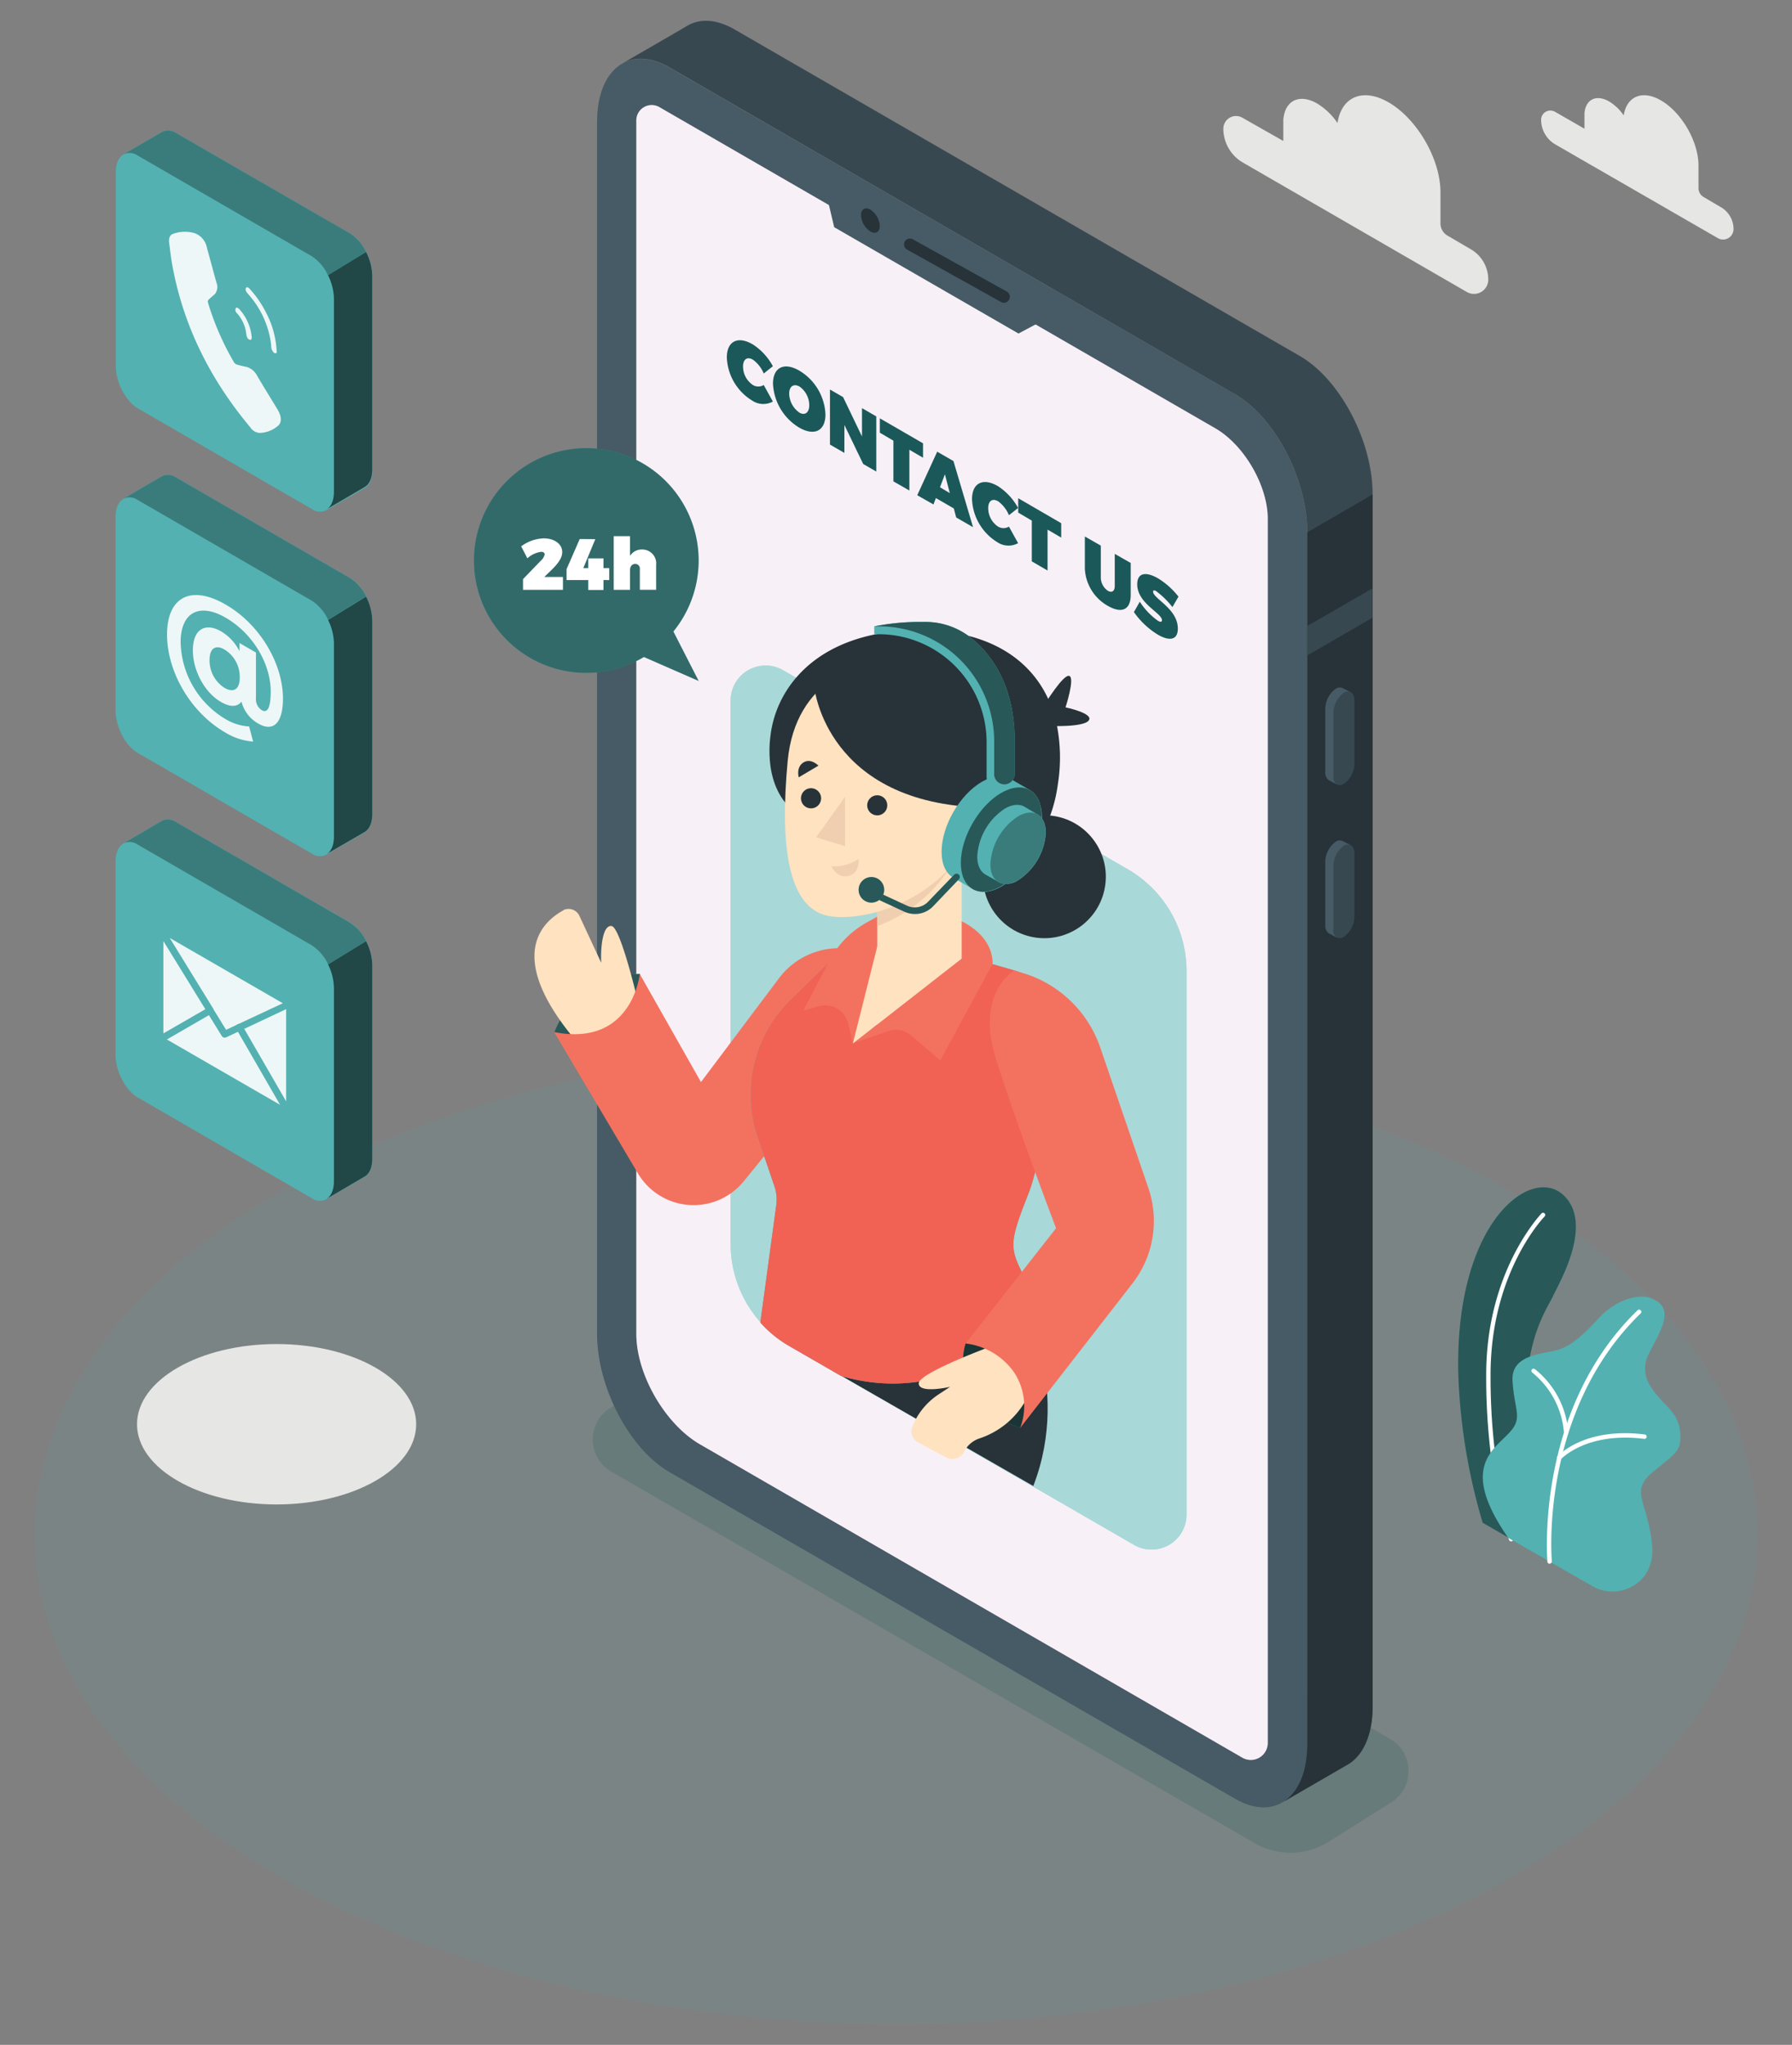 <svg id="Layer_1" data-name="Layer 1" xmlns="http://www.w3.org/2000/svg" viewBox="0 0 448.84 512"><rect x="0" y="0" width="448.84" height="512" fill="#808080" stroke="none"/><defs><style>.cls-1{opacity:0.1;}.cls-2{fill:#53b1b1;}.cls-12,.cls-3{fill:#1b5859;}.cls-3{opacity:0.2;}.cls-4{fill:#e6e6e5;}.cls-13,.cls-19,.cls-20,.cls-21,.cls-5{fill:#010101;}.cls-14,.cls-5{opacity:0.5;}.cls-11,.cls-13,.cls-14,.cls-19,.cls-20,.cls-21,.cls-5{isolation:isolate;}.cls-11,.cls-14,.cls-6{fill:#fff;}.cls-7{fill:#465b65;}.cls-8{fill:#384850;}.cls-9{fill:#273339;}.cls-10{fill:#ac6dad;}.cls-11,.cls-22{opacity:0.9;}.cls-13{opacity:0.4;}.cls-15{fill:#ffe2c0;}.cls-16{fill:#f3725f;}.cls-17{fill:#f16254;}.cls-18{fill:#efcfb0;}.cls-19{opacity:0.3;}.cls-20{opacity:0.7;}.cls-21{opacity:0.6;}</style></defs><title>website hrms images</title><g id="freepik--Floor--inject-61" class="cls-1"><ellipse class="cls-2" cx="224.42" cy="384.19" rx="215.82" ry="122.6"/></g><g id="freepik--Shadows--inject-61"><path class="cls-3" d="M314.23,461.49l-161.1-93a9.31,9.31,0,0,1,0-16.13l15.89-10a18.05,18.05,0,0,1,18,0l161.12,93a9.3,9.3,0,0,1,3.42,12.71,9.2,9.2,0,0,1-3.42,3.42l-15.89,10A18,18,0,0,1,314.23,461.49Z"/><ellipse class="cls-4" cx="69.28" cy="356.61" rx="34.96" ry="20.08"/></g><g id="freepik--Plants--inject-61"><path class="cls-2" d="M371.36,381.28l15.33,8.82s-7.83-24.61-3.65-49.42c1.57-9.37,5-14,6.14-16.54s10.35-18,2.19-25.1-27.14,7.18-26.11,45.37A148.23,148.23,0,0,0,371.36,381.28Z"/><path class="cls-5" d="M371.36,381.28l15.33,8.82s-7.83-24.61-3.65-49.42c1.57-9.37,5-14,6.14-16.54s10.35-18,2.19-25.1-27.14,7.18-26.11,45.37A148.23,148.23,0,0,0,371.36,381.28Z"/><path class="cls-6" d="M378.49,385.93a.54.54,0,0,1-.51-.35c-.06-.17-5.92-16.18-5.73-41.92S386,304,386.09,303.82a.55.55,0,0,1,.78,0h0a.54.54,0,0,1,0,.77h0c-.13.14-13.34,13.7-13.53,39.08s5.6,41.38,5.67,41.54a.56.56,0,0,1-.33.7Z"/><path class="cls-2" d="M377.76,385.05l21,12.05a10.08,10.08,0,0,0,13.38-2.88,10.94,10.94,0,0,0,1.66-7.28c-1-10.89-5.74-13.4.05-18.25s7.31-5.19,7-9.86-3.52-6.7-5-8.54-5.69-5.7-2.85-11.39,6.74-11.21.85-13.73c-3.52-1.51-9.38.51-13.23,4.69s-7,7.2-10.73,8.21-11.38,1.17-11.05,7.53,2,8.54.51,11.38C376.41,362.28,364,365.29,377.76,385.05Z"/><path class="cls-6" d="M388.12,391.54a.58.58,0,0,1-.55-.51c0-.37-3.22-38,22.63-63a.55.55,0,0,1,.77.08.53.53,0,0,1,0,.71c-25.47,24.66-22.32,61.72-22.28,62.09a.55.55,0,0,1-.5.59Z"/><path class="cls-6" d="M392.27,359.18a.55.55,0,0,1-.55-.5,21.5,21.5,0,0,0-7.92-15,.54.54,0,0,1-.13-.76h0a.54.54,0,0,1,.75-.13h0a22.32,22.32,0,0,1,8.39,15.87.55.55,0,0,1-.51.6Z"/><path class="cls-6" d="M390.48,365.63a.53.53,0,0,1-.36-.13.56.56,0,0,1-.05-.78c.26-.3,6.73-7.44,21.9-5.55a.55.55,0,0,1,.47.61.56.56,0,0,1-.61.49c-14.57-1.83-20.89,5.11-20.95,5.18A.55.55,0,0,1,390.48,365.63Z"/></g><g id="freepik--Device--inject-61"><path class="cls-7" d="M309.33,450.37l-141.69-81.8c-10-5.77-18.1-21.26-18.1-34.59V30.59c0-13.32,8.1-19.45,18.1-13.68L309.33,98.72c10,5.77,18.1,21.26,18.1,34.59V436.69C327.43,450,319.32,456.14,309.33,450.37Z"/><path class="cls-8" d="M325.64,89.18,184,7.38c-4.27-2.47-8.19-2.75-11.29-1.24h0a9.27,9.27,0,0,0-1.1.64L155.68,16c3.2-1.92,7.38-1.78,12,.87L309.34,98.7c10,5.77,18.1,21.26,18.1,34.59V436.67c0,7.05-2.27,12.05-5.88,14.41L337.23,442h0c4-2.12,6.57-7.33,6.57-14.78V123.79C343.8,110.44,335.64,95,325.64,89.18Z"/><path class="cls-9" d="M327.43,133.29V436.67c0,7.05-2.27,12.05-5.88,14.41L337.23,442h0c4-2.12,6.57-7.33,6.57-14.78V123.79l-16.32,9.47Z"/><polygon class="cls-8" points="343.75 147.33 327.43 156.75 327.43 164.11 343.75 154.68 343.75 147.33"/><path class="cls-8" d="M336.6,196.27h0c-1.46.85-2.64-.05-2.64-2V178.45a6.34,6.34,0,0,1,2.64-5h0c1.45-.84,2.64,0,2.64,2v15.82A6.33,6.33,0,0,1,336.6,196.27Z"/><path class="cls-7" d="M334,194.32V178.45a6.34,6.34,0,0,1,2.64-5,1.67,1.67,0,0,1,1.66-.15h0l-2-1h0a1.74,1.74,0,0,0-1.71.13,6.38,6.38,0,0,0-2.65,5v15.82a2.36,2.36,0,0,0,.9,2.11h0l2.07,1.1h0A2.28,2.28,0,0,1,334,194.32Z"/><path class="cls-8" d="M336.6,234.57h0c-1.46.85-2.64,0-2.64-2V216.76a6.33,6.33,0,0,1,2.64-5h0c1.45-.85,2.64,0,2.64,2v15.82A6.31,6.31,0,0,1,336.6,234.57Z"/><path class="cls-7" d="M334,232.58V216.76a6.33,6.33,0,0,1,2.64-5,1.7,1.7,0,0,1,1.66-.16h0l-2-1h0a1.69,1.69,0,0,0-1.71.13,6.31,6.31,0,0,0-2.65,5v15.86a2.35,2.35,0,0,0,.9,2.12h0l2.07,1.09h0A2.26,2.26,0,0,1,334,232.58Z"/><path class="cls-10" d="M304.37,107.23,165.15,26.82a3.85,3.85,0,0,0-5.77,3.28V334c0,10.14,7.2,22.6,16,27.67L311.18,440.1a4.24,4.24,0,0,0,6.35-3.67V130C317.58,121.68,311.65,111.41,304.37,107.23Z"/><path class="cls-11" d="M304.37,107.23,165.15,26.82a3.85,3.85,0,0,0-5.77,3.28V334c0,10.14,7.2,22.6,16,27.67L311.18,440.1a4.24,4.24,0,0,0,6.35-3.67V130C317.58,121.68,311.65,111.41,304.37,107.23Z"/><polygon class="cls-7" points="206.79 47.81 208.94 56.89 255.1 83.51 263.07 79.26 206.79 47.81"/><path class="cls-9" d="M220.36,56.59c0,1.51-1.1,2.11-2.37,1.36a5.2,5.2,0,0,1-2.33-4.09c0-1.5,1.09-2.12,2.36-1.36A5.21,5.21,0,0,1,220.36,56.59Z"/><path class="cls-9" d="M251.45,75.81a1.64,1.64,0,0,1-.72-.19L227.16,62.48a1.48,1.48,0,0,1,1.43-2.59L252.17,73a1.47,1.47,0,0,1,.58,2A1.48,1.48,0,0,1,251.45,75.81Z"/><path class="cls-12" d="M188.58,90.06c-1.43-.84-2.47-.11-2.47,1.72a5.57,5.57,0,0,0,2.47,4.62,2.64,2.64,0,0,0,2.71,0l2.29,4.14a5,5,0,0,1-5.2-.25,13.24,13.24,0,0,1-6.33-10.78c0-4.06,2.72-5.48,6.48-3.29a14.85,14.85,0,0,1,5.05,5.48l-2.29,1.82A8,8,0,0,0,188.58,90.06Z"/><path class="cls-12" d="M206.75,103.78c0,4.1-2.77,5.48-6.57,3.29a13.56,13.56,0,0,1-6.57-11c0-4.09,2.77-5.47,6.57-3.28A13.42,13.42,0,0,1,206.75,103.78Zm-9.08-5.22a5.94,5.94,0,0,0,2.57,4.76c1.36.79,2.45,0,2.45-1.86a5.74,5.74,0,0,0-2.45-4.68C198.86,96,197.67,96.66,197.67,98.56Z"/><path class="cls-12" d="M211.17,99.43l4.73,9.86v-7.1l3.58,2.07v13.81l-3.28-1.9-4.71-9.77v7l-3.61-2.08V97.53Z"/><path class="cls-12" d="M231.19,111v3.61l-3.42-2v10.21l-4-2.29V110.34l-3.4-2v-3.6Z"/><path class="cls-12" d="M238.9,127.31l-4.49-2.6-.61,1.6L229.74,124l5-10.9,4.07,2.34L243.72,132l-4.22-2.43Zm-1-3.84-1.23-4.72L235.44,122Z"/><path class="cls-12" d="M250,125.51c-1.44-.82-2.48-.11-2.48,1.73a5.54,5.54,0,0,0,2.48,4.62,2.64,2.64,0,0,0,2.71,0L255,136a5,5,0,0,1-5.21-.25A13.25,13.25,0,0,1,243.46,125c0-4.06,2.73-5.47,6.48-3.28a15,15,0,0,1,5.06,5.47L252.71,129A8.27,8.27,0,0,0,250,125.51Z"/><path class="cls-12" d="M265.8,131v3.61l-3.42-2v10.24l-3.95-2.29V130.35l-3.4-2v-3.6Z"/><path class="cls-12" d="M277.49,147.93c1,.56,1.72.12,1.72-1.25v-8l4,2.28v8c0,3.67-2.19,4.76-5.69,2.76a11.28,11.28,0,0,1-5.8-9.39v-8l4,2.29v8A4.06,4.06,0,0,0,277.49,147.93Z"/><path class="cls-12" d="M289.56,148c-.45-.25-.74-.26-.74.16,0,1.73,6.19,4.22,6.19,9.23,0,3.07-2.33,3.08-5,1.52a20,20,0,0,1-6-5.66l1.47-2.59a17.44,17.44,0,0,0,4.56,4.78c.58.34,1,.34,1-.15,0-1.8-6.2-4.19-6.2-9,0-2.76,2-3.29,5.13-1.53a19.16,19.16,0,0,1,5.2,4.63L293.66,152A21.58,21.58,0,0,0,289.56,148Z"/></g><g id="freepik--speech-bubble--inject-61"><path class="cls-2" d="M168.66,158.12a28.14,28.14,0,1,0-7.38,6.38l13.71,6Z"/><path class="cls-13" d="M168.66,158.12a28.14,28.14,0,1,0-7.38,6.38l13.71,6Z"/><path class="cls-6" d="M136.42,138.84c0-.43-.31-.67-.87-.67a6.31,6.31,0,0,0-3.46,1.63l-1.55-3a9.89,9.89,0,0,1,5.66-2c2.63,0,4.62,1.38,4.62,3.44,0,1.46-1.09,2.88-2.5,4.29l-2,1.94H141v3.22H131V145l4.44-4.59A3.08,3.08,0,0,0,136.42,138.84Z"/><path class="cls-6" d="M149.1,135l-3,7.25h1.24v-2.44h3.81v2.44h1.44v3h-1.44v2.47h-3.81v-2.47h-5.43V142.5l3.29-7.53Z"/><path class="cls-6" d="M164.34,141.36v6.32h-4.08v-5.15a1.19,1.19,0,0,0-1-1.34h-.16c-.8,0-1.3.63-1.3,1.59v4.91h-4.08V134.25h4.08v4.94a3.42,3.42,0,0,1,3-1.6,3.47,3.47,0,0,1,3.56,3.38C164.35,141.1,164.35,141.23,164.34,141.36Z"/></g><g id="freepik--Character--inject-61"><path class="cls-2" d="M297.19,243.13V379.21a8.76,8.76,0,0,1-13.14,7.61l-73.3-42.33-13-7.49A29.5,29.5,0,0,1,183,311.52V175.42a8.76,8.76,0,0,1,13.14-7.6l86.31,49.82A29.43,29.43,0,0,1,297.19,243.13Z"/><path class="cls-14" d="M297.19,243.13V379.21a8.76,8.76,0,0,1-13.14,7.61l-73.3-42.33-13-7.49A29.5,29.5,0,0,1,183,311.52V175.42a8.76,8.76,0,0,1,13.14-7.6l86.31,49.82A29.43,29.43,0,0,1,297.19,243.13Z"/><path class="cls-9" d="M255,323.65s13.72,22.76,3.81,48.42l-48.06-27.58Z"/><circle class="cls-9" cx="261.58" cy="219.52" r="15.39" transform="translate(11.74 452.31) rotate(-82.98)"/><path class="cls-9" d="M261.66,176.35s4.72-7.67,6.17-7.11-.95,7.87-.95,7.87,7.15,1.49,5.82,3.28-10.05,1.37-10.05,1.37Z"/><path class="cls-9" d="M265,196.11c-3.29,24.69-24.1,24.69-24.1,24.69l-43.59-19.19s-3.29-2.88-4.29-9.5a28.67,28.67,0,0,1,0-8.17v-.08c1.39-10.38,9.15-21.54,26.06-25a55.32,55.32,0,0,1,11.26-1.09,50.15,50.15,0,0,1,5.48.27c13.14,1.29,22.35,7.43,26.74,17a30.1,30.1,0,0,1,2.19,6.73A42.36,42.36,0,0,1,265,196.11Z"/><path class="cls-2" d="M160.29,243.86s-15.47-.53-21.43,14.55c0,0,6.57,4.43,15.19,0S160.29,243.86,160.29,243.86Z"/><path class="cls-5" d="M160.29,243.86s-15.47-.53-21.43,14.55c0,0,6.57,4.43,15.19,0S160.29,243.86,160.29,243.86Z"/><path class="cls-15" d="M159.86,251.12s-4.39-19-6.7-19.26-2.76,5.8-2.57,9.21l-5.48-11.79a3,3,0,0,0-4-1.4L141,228c-5.48,3-15.09,12.17,5.17,34.81Z"/><path class="cls-16" d="M215.93,238l-3.28-.43a18.83,18.83,0,0,0-17.53,7.36l-19.55,26-15.33-27.06s-1.84,18.4-21.44,14.55l21,35.41a16.2,16.2,0,0,0,26.49,1.94l18-22.14Z"/><path class="cls-2" d="M257.66,298.69c-4.38,11.11-4.86,13.28-2.19,18.83a70.85,70.85,0,0,1,4.38,12.75s-20.3,22.76-49.21,14.24l-13-7.5a28.88,28.88,0,0,1-7.2-5.87l4-29.48a10.3,10.3,0,0,0-.46-4.61l-4.15-12.17A33.23,33.23,0,0,1,198,250.37L212,236.73l36.65,4.69L254.1,243a15.49,15.49,0,0,1,11,17.05C263.35,273,260.41,291.71,257.66,298.69Z"/><path class="cls-17" d="M257.66,298.69c-4.38,11.11-4.86,13.28-2.19,18.83a70.85,70.85,0,0,1,4.38,12.75s-20.3,22.76-49.21,14.24l-13-7.5a28.88,28.88,0,0,1-7.2-5.87l4-29.48a10.3,10.3,0,0,0-.46-4.61l-4.15-12.17A33.23,33.23,0,0,1,198,250.37L212,236.73l36.65,4.69L254.1,243a15.49,15.49,0,0,1,11,17.05C263.35,273,260.41,291.71,257.66,298.69Z"/><path class="cls-16" d="M235.56,265.52l-7.34-6.26a5.87,5.87,0,0,0-5.73-1.09l-8.87,3.05-1.19-5a5.9,5.9,0,0,0-7.11-4.35l-.25.07-3.85,1.09,6.51-12.46a23.32,23.32,0,0,1,9.41-9.62l2.55-1.4,21.08,1.1s7.86,3.28,7.86,10.67l-13.07,24.1"/><polygon class="cls-15" points="240.86 240.02 219.72 256.49 219.72 204.04 240.86 204.04 240.86 240.02"/><polygon class="cls-15" points="220.05 235.69 213.62 261.27 240.77 240.02 220.05 235.69"/><path class="cls-18" d="M219.72,231.89a37,37,0,0,0,21.13-20.11V204H219.71Z"/><path class="cls-15" d="M224.28,165.17c-8,0-25.06,4.47-27,25.45s-.07,37.24,10.75,38.82,36-6.28,39.34-33.44S232.09,165.17,224.28,165.17Z"/><polygon class="cls-18" points="211.66 199.5 211.66 211.87 204.41 209.65 211.66 199.5"/><circle class="cls-9" cx="219.72" cy="201.64" r="2.52"/><path class="cls-9" d="M205.66,199.89a2.52,2.52,0,1,1-2.52-2.53,2.53,2.53,0,0,1,2.52,2.53Z"/><path class="cls-9" d="M200.06,194.63l4.93-2.92s-1.88-2-3.77-.79S200.06,194.63,200.06,194.63Z"/><path class="cls-18" d="M208.26,216.89a10.7,10.7,0,0,0,6.77-1.82s.48,3.58-2.53,4.26S208.26,216.89,208.26,216.89Z"/><path class="cls-9" d="M204,172.31s3,29,42.41,29.88c0,0,11.9-28.8-11.62-38.15S204,172.31,204,172.31Z"/><path class="cls-2" d="M258,197.85h0l-4.84-2.8h0c-1.84-1.1-4.38-.94-7.2.68-5.58,3.22-10.12,11.07-10.12,17.52,0,3.23,1.1,5.48,3,6.57h0l4.75,2.74.28.15.16.1h0c1.8.88,4.2.67,6.84-.85,5.58-3.29,10.12-11.08,10.12-17.53C260.89,201.17,259.76,198.91,258,197.85Z"/><ellipse class="cls-2" cx="250.77" cy="210.22" rx="14.3" ry="8.26" transform="translate(-56.67 322.28) rotate(-60)"/><ellipse class="cls-5" cx="250.77" cy="210.22" rx="14.3" ry="8.26" transform="translate(-56.67 322.28) rotate(-60)"/><path class="cls-2" d="M259.9,203.93h0L256.61,202h0c-1.25-.74-3-.64-4.92.46a15.35,15.35,0,0,0-6.92,12c0,2.19.78,3.75,2,4.48h0l3.28,1.87a1.18,1.18,0,0,0,.19.11l.11.06h0a5,5,0,0,0,4.69-.59,15.31,15.31,0,0,0,6.92-12C261.91,206.2,261.14,204.65,259.9,203.93Z"/><path class="cls-2" d="M261.91,208.4a15.33,15.33,0,0,1-6.92,12c-3.83,2.19-6.93.42-6.93-4a15.27,15.27,0,0,1,6.93-12C258.81,202.19,261.91,204,261.91,208.4Z"/><path class="cls-19" d="M261.91,208.4a15.33,15.33,0,0,1-6.92,12c-3.83,2.19-6.93.42-6.93-4a15.27,15.27,0,0,1,6.93-12C258.81,202.19,261.91,204,261.91,208.4Z"/><path class="cls-2" d="M242.92,159.52a18.2,18.2,0,0,0-10.95-3.8h-1a58.67,58.67,0,0,0-12,1.09h0v2h2a27.06,27.06,0,0,1,26.14,27.08v8.62a2.43,2.43,0,0,0,2.43,2.44l.26,0h.25l2.19-.67h0a2.36,2.36,0,0,1-.45.08,2.68,2.68,0,0,0,2.32-2.71v-8C254.18,171.2,247.93,163.43,242.92,159.52Z"/><path class="cls-2" d="M229.13,228.84a6.4,6.4,0,0,1-2.62-.57l-6.84-3.17a.82.82,0,0,1,.55-1.55l.13.06,6.84,3.17a4.63,4.63,0,0,0,5.28-1L239,219a.82.82,0,1,1,1.16,1.16L233.63,227A6.21,6.21,0,0,1,229.13,228.84Z"/><path class="cls-5" d="M229.13,228.84a6.4,6.4,0,0,1-2.62-.57l-6.84-3.17a.82.82,0,0,1,.55-1.55l.13.06,6.84,3.17a4.63,4.63,0,0,0,5.28-1L239,219a.82.82,0,1,1,1.16,1.16L233.63,227A6.21,6.21,0,0,1,229.13,228.84Z"/><path class="cls-2" d="M221.46,222.8a3.2,3.2,0,1,1-3.19-3.2h0A3.19,3.19,0,0,1,221.46,222.8Z"/><path class="cls-5" d="M221.46,222.8a3.2,3.2,0,1,1-3.19-3.2h0A3.19,3.19,0,0,1,221.46,222.8Z"/><path class="cls-2" d="M254.18,185.67v8a2.68,2.68,0,0,1-2.32,2.71,2.59,2.59,0,0,1-2.85-2.29,2.72,2.72,0,0,1,0-.28v-8.14a28.81,28.81,0,0,0-28.75-28.84c-.41,0-.81,0-1.22,0a58.74,58.74,0,0,1,12-1.1h1a18.26,18.26,0,0,1,10.95,3.8C247.93,163.43,254.18,171.2,254.18,185.67Z"/><path class="cls-5" d="M254.18,185.67v8a2.68,2.68,0,0,1-2.32,2.71,2.59,2.59,0,0,1-2.85-2.29,2.72,2.72,0,0,1,0-.28v-8.14a28.81,28.81,0,0,0-28.75-28.84c-.41,0-.81,0-1.22,0a58.74,58.74,0,0,1,12-1.1h1a18.26,18.26,0,0,1,10.95,3.8C247.93,163.43,254.18,171.2,254.18,185.67Z"/><path class="cls-2" d="M241.87,336.35s-5.3,14.6,13.65,21.17c0,0,6.18-9.09,0-16.53S241.87,336.35,241.87,336.35Z"/><path class="cls-20" d="M241.87,336.35s-5.3,14.6,13.65,21.17c0,0,6.18-9.09,0-16.53S241.87,336.35,241.87,336.35Z"/><path class="cls-15" d="M248.52,337s-18.51,6.78-18.41,9.41,7.86.83,7.86.83l-2.84,1.87a17.35,17.35,0,0,0-6.62,8.08h0a3.2,3.2,0,0,0,1.46,4l7,3.72a3.35,3.35,0,0,0,4.54-1.39.36.36,0,0,0,0-.09h0a6.61,6.61,0,0,1,3.85-3.28c3.82-1.27,10.95-4.93,13.81-14.94Z"/><path class="cls-16" d="M254.07,243s-9.86,5.48-4.62,22.11,15.06,42.42,15.06,42.42l-22.64,28.86A17.3,17.3,0,0,1,254,343.62a15.34,15.34,0,0,1,1.53,13.9l28.1-36.15a25.47,25.47,0,0,0,4-23.91l-12.05-35.18a29.47,29.47,0,0,0-18.62-18.41Z"/></g><g id="freepik--Icons--inject-61"><path class="cls-2" d="M87.68,144.75,44.12,119.56a3.67,3.67,0,0,0-3.47-.38h0a1.68,1.68,0,0,0-.34.2l-9.48,5.55h.07c-1.19.68-1.95,2.26-1.95,4.51V177.9c0,4.09,2.49,8.86,5.56,10.63l43.56,25.19a3.5,3.5,0,0,0,3.84.17l-.08.05,9.41-5.48h0c1.22-.65,2-2.25,2-4.54V155.39C93.24,151.29,90.8,146.53,87.68,144.75Z"/><path class="cls-2" d="M91.69,149.34a11.13,11.13,0,0,0-4-4.59L44.12,119.56a3.67,3.67,0,0,0-3.47-.38h0a1.68,1.68,0,0,0-.34.2l-9.48,5.55a3.56,3.56,0,0,1,3.68.27l43.56,25.19a11.26,11.26,0,0,1,4.11,4.8h0Z"/><path class="cls-2" d="M83.64,209.46c0,2.19-.7,3.71-1.81,4.38l9.41-5.47h0c1.22-.66,2-2.26,2-4.55V155.39a13.72,13.72,0,0,0-1.55-6l-9.51,5.85h0A13.77,13.77,0,0,1,83.64,161Z"/><path class="cls-19" d="M91.69,149.34a11.13,11.13,0,0,0-4-4.59L44.12,119.56a3.67,3.67,0,0,0-3.47-.38h0a1.68,1.68,0,0,0-.34.2l-9.48,5.55a3.56,3.56,0,0,1,3.68.27l43.56,25.19a11.26,11.26,0,0,1,4.11,4.8h0Z"/><path class="cls-21" d="M83.64,209.46c0,2.19-.7,3.71-1.81,4.38l9.41-5.47h0c1.22-.66,2-2.26,2-4.55V155.39a13.72,13.72,0,0,0-1.55-6l-9.51,5.85h0A13.77,13.77,0,0,1,83.64,161Z"/><path class="cls-2" d="M70.87,174.91c0,6.27-2.49,8.41-6.21,6.25a8.78,8.78,0,0,1-4.17-5.48c-1.09,1.35-2.79,1.44-5.18.06-3.92-2.27-7-7.67-7-12.92s3.06-7,7-4.77a12,12,0,0,1,4.67,5V161l4.13,2.39v11.35a3.27,3.27,0,0,0,1.46,3.08c1.39.81,2.24-.56,2.24-4.63,0-7.1-4.56-14.64-11.29-18.53s-11.28-1.18-11.28,6.14A23,23,0,0,0,56.4,180a13.08,13.08,0,0,0,6,1.9l1,3.78a15.51,15.51,0,0,1-7-2.29c-8.76-5.07-14.56-15.28-14.56-24.52s5.85-12.6,14.68-7.49C65.05,156.28,70.87,166.12,70.87,174.91Zm-10.82-5.27a8,8,0,0,0-3.81-7c-2.19-1.28-3.75-.38-3.75,2.6a8.11,8.11,0,0,0,3.75,7C58.44,173.51,60.05,172.71,60.05,169.64Z"/><g class="cls-22"><path class="cls-6" d="M70.87,174.91c0,6.27-2.49,8.41-6.21,6.25a8.78,8.78,0,0,1-4.17-5.48c-1.09,1.35-2.79,1.44-5.18.06-3.92-2.27-7-7.67-7-12.92s3.06-7,7-4.77a12,12,0,0,1,4.67,5V161l4.13,2.39v11.35a3.27,3.27,0,0,0,1.46,3.08c1.39.81,2.24-.56,2.24-4.63,0-7.1-4.56-14.64-11.29-18.53s-11.28-1.18-11.28,6.14A23,23,0,0,0,56.4,180a13.08,13.08,0,0,0,6,1.9l1,3.78a15.51,15.51,0,0,1-7-2.29c-8.76-5.07-14.56-15.28-14.56-24.52s5.85-12.6,14.68-7.49C65.05,156.28,70.87,166.12,70.87,174.91Zm-10.82-5.27a8,8,0,0,0-3.81-7c-2.19-1.28-3.75-.38-3.75,2.6a8.11,8.11,0,0,0,3.75,7C58.44,173.51,60.05,172.71,60.05,169.64Z"/></g><path class="cls-2" d="M87.68,231,44.12,205.85a3.65,3.65,0,0,0-3.47-.38h0a2.33,2.33,0,0,0-.34.2l-9.48,5.55h.07c-1.19.68-1.95,2.26-1.95,4.51v48.43c0,4.1,2.49,8.86,5.56,10.63L78.07,300a3.46,3.46,0,0,0,3.84.17l-.08.06,9.41-5.53h0c1.22-.64,2-2.19,2-4.54V241.66C93.24,237.56,90.8,232.81,87.68,231Z"/><path class="cls-2" d="M91.69,235.63a11,11,0,0,0-4-4.59L44.12,205.85a3.65,3.65,0,0,0-3.47-.38h0a2.33,2.33,0,0,0-.34.2l-9.48,5.55a3.54,3.54,0,0,1,3.68.27l43.56,25.19a11.17,11.17,0,0,1,4.11,4.81h0Z"/><path class="cls-2" d="M83.64,295.73c0,2.19-.7,3.72-1.81,4.44l9.41-5.53h0c1.22-.65,2-2.19,2-4.55V241.66a13.63,13.63,0,0,0-1.55-6l-9.51,5.84h0a13.77,13.77,0,0,1,1.46,5.83Z"/><path class="cls-19" d="M91.69,235.63a11,11,0,0,0-4-4.59L44.12,205.85a3.65,3.65,0,0,0-3.47-.38h0a2.33,2.33,0,0,0-.34.2l-9.48,5.55a3.54,3.54,0,0,1,3.68.27l43.56,25.19a11.17,11.17,0,0,1,4.11,4.81h0Z"/><path class="cls-21" d="M83.64,295.73c0,2.19-.7,3.72-1.81,4.44l9.41-5.53h0c1.22-.65,2-2.19,2-4.55V241.66a13.63,13.63,0,0,0-1.55-6l-9.51,5.84h0a13.77,13.77,0,0,1,1.46,5.83Z"/><polygon class="cls-2" points="51.43 252.69 40.92 235.63 40.92 258.75 51.43 252.69"/><polygon class="cls-2" points="61.18 257.61 71.67 275.76 71.67 252.67 61.18 257.61"/><path class="cls-2" d="M42.51,234.85,53.3,252.37l.12.13a.33.33,0,0,1,0,.14l3.21,5.21,2.71-1.28a.57.57,0,0,1,.15-.12.69.69,0,0,1,.35-.11l11-5.14Z"/><path class="cls-2" d="M59.6,258.35l-2.94,1.38a.76.76,0,0,1-.36.08.88.88,0,0,1-.76-.42l-3.21-5.21L41.8,260.27l28.35,16.36Z"/><g class="cls-22"><polygon class="cls-6" points="51.43 252.69 40.92 235.63 40.92 258.75 51.43 252.69"/><polygon class="cls-6" points="61.18 257.61 71.67 275.76 71.67 252.67 61.18 257.61"/><path class="cls-6" d="M42.51,234.85,53.3,252.37l.12.13a.33.33,0,0,1,0,.14l3.21,5.21,2.71-1.28a.57.57,0,0,1,.15-.12.69.69,0,0,1,.35-.11l11-5.14Z"/><path class="cls-6" d="M59.6,258.35l-2.94,1.38a.76.76,0,0,1-.36.08.88.88,0,0,1-.76-.42l-3.21-5.21L41.8,260.27l28.35,16.36Z"/></g><path class="cls-2" d="M87.68,58.51,44.12,33.32A3.62,3.62,0,0,0,40.65,33h0a1.68,1.68,0,0,0-.34.2L30.83,38.7h.07C29.71,39.37,29,41,29,43.2V91.63c0,4.1,2.49,8.86,5.56,10.64l43.56,25.19a3.46,3.46,0,0,0,3.84.16l-.08.06,9.41-5.48h0c1.22-.64,2-2.19,2-4.54V69.1C93.24,65,90.8,60.24,87.68,58.51Z"/><path class="cls-2" d="M91.69,63.07a11.09,11.09,0,0,0-4-4.6L44.12,33.32A3.62,3.62,0,0,0,40.65,33h0a1.68,1.68,0,0,0-.34.2L30.83,38.7a3.54,3.54,0,0,1,3.68.26L78.07,64.15A11.29,11.29,0,0,1,82.18,69h0Z"/><path class="cls-2" d="M83.64,123.13c0,2.19-.7,3.72-1.81,4.38L91.24,122h0c1.22-.65,2-2.19,2-4.55V69.1a13.63,13.63,0,0,0-1.55-6l-9.51,5.85h0a13.72,13.72,0,0,1,1.46,5.82Z"/><path class="cls-19" d="M91.69,63.07a11.09,11.09,0,0,0-4-4.6L44.12,33.32A3.62,3.62,0,0,0,40.65,33h0a1.68,1.68,0,0,0-.34.2L30.83,38.7a3.54,3.54,0,0,1,3.68.26L78.07,64.15A11.29,11.29,0,0,1,82.18,69h0Z"/><path class="cls-21" d="M83.64,123.13c0,2.19-.7,3.72-1.81,4.38L91.24,122h0c1.22-.65,2-2.19,2-4.55V69.1a13.63,13.63,0,0,0-1.55-6l-9.51,5.85h0a13.72,13.72,0,0,1,1.46,5.82Z"/><path class="cls-2" d="M69.39,102.32c-1.68-2.76-3.36-5.47-5-8.26a4.33,4.33,0,0,0-2.64-2.19c-.81-.16-1.62-.35-2.45-.59a1.53,1.53,0,0,1-.72-.61,69,69,0,0,1-6.49-14.9.77.77,0,0,1,.09-.66c.51-.52,1.09-1,1.62-1.45a2.87,2.87,0,0,0,.41-2.9c-.81-2.93-1.58-5.85-2.39-8.76a4.8,4.8,0,0,0-3.14-3.64,8.84,8.84,0,0,0-5.36.2c-.67.25-1,.85-1,1.89.28,2,.47,4,.85,6q4,22,19.5,40.52A3.1,3.1,0,0,0,65,108.4a7.37,7.37,0,0,0,4.63-1.78C70.65,105.74,70.55,104.18,69.39,102.32Z"/><path class="cls-2" d="M69.26,87.39a23.16,23.16,0,0,0-2.56-9,26.59,26.59,0,0,0-4.1-6c-.43-.48-.79-.63-1-.27s0,.88.42,1.35l.42.49a23.08,23.08,0,0,1,5.48,12.41,4.19,4.19,0,0,0,.1,1,2.81,2.81,0,0,0,.64,1c.23.17.5,0,.68,0C69.27,87.85,69.28,87.62,69.26,87.39Z"/><path class="cls-2" d="M59.33,78.4a9.28,9.28,0,0,1,2.38,5.48,3.56,3.56,0,0,0,.34.89c.67.54,1,.36,1-.33a12.08,12.08,0,0,0-3.08-7c-.42-.43-.76-.56-.95-.2A1.09,1.09,0,0,0,59.33,78.4Z"/><g class="cls-22"><path class="cls-6" d="M69.39,102.32c-1.68-2.76-3.36-5.47-5-8.26a4.33,4.33,0,0,0-2.64-2.19c-.81-.16-1.62-.35-2.45-.59a1.53,1.53,0,0,1-.72-.61,69,69,0,0,1-6.49-14.9.77.77,0,0,1,.09-.66c.51-.52,1.09-1,1.62-1.45a2.87,2.87,0,0,0,.41-2.9c-.81-2.93-1.58-5.85-2.39-8.76a4.8,4.8,0,0,0-3.14-3.64,8.84,8.84,0,0,0-5.36.2c-.67.25-1,.85-1,1.89.28,2,.47,4,.85,6q4,22,19.5,40.52A3.1,3.1,0,0,0,65,108.4a7.37,7.37,0,0,0,4.63-1.78C70.65,105.74,70.55,104.18,69.39,102.32Z"/><path class="cls-6" d="M69.26,87.39a23.16,23.16,0,0,0-2.56-9,26.59,26.59,0,0,0-4.1-6c-.43-.48-.79-.63-1-.27s0,.88.42,1.35l.42.49a23.08,23.08,0,0,1,5.48,12.41,4.19,4.19,0,0,0,.1,1,2.81,2.81,0,0,0,.64,1c.23.17.5,0,.68,0C69.27,87.85,69.28,87.62,69.26,87.39Z"/><path class="cls-6" d="M59.33,78.4a9.28,9.28,0,0,1,2.38,5.48,3.56,3.56,0,0,0,.34.89c.67.54,1,.36,1-.33a12.08,12.08,0,0,0-3.08-7c-.42-.43-.76-.56-.95-.2A1.09,1.09,0,0,0,59.33,78.4Z"/></g></g><g id="freepik--Clouds--inject-61"><path class="cls-4" d="M311.17,29.47l10.26,5.83V30h0c.37-4.81,4-6.66,8.46-4.09A16.5,16.5,0,0,1,335,30.8c1-6.57,6.33-8.89,12.79-5.18,7.16,4.14,13,14.24,13,22.48v7.77a3.55,3.55,0,0,0,1.72,3.1l6.05,3.54A8.77,8.77,0,0,1,372.76,70a3.57,3.57,0,0,1-5.38,3.1L311.32,40.71a9.82,9.82,0,0,1-4.91-8.48,3.18,3.18,0,0,1,4.76-2.76Z"/><path class="cls-4" d="M389.4,27.94l7.46,4.29V28.39h0c.27-3.49,2.92-4.84,6.15-3a11.86,11.86,0,0,1,3.68,3.51c.74-4.75,4.61-6.47,9.3-3.77,5.22,3,9.43,10.33,9.43,16.34v5.67a2.58,2.58,0,0,0,1.27,2.19l4.38,2.57a6.36,6.36,0,0,1,3.13,5.48,2.62,2.62,0,0,1-3.87,2.28L389.51,36.13A7.15,7.15,0,0,1,386,30a2.32,2.32,0,0,1,2.31-2.32A2.39,2.39,0,0,1,389.4,27.94Z"/></g></svg>
